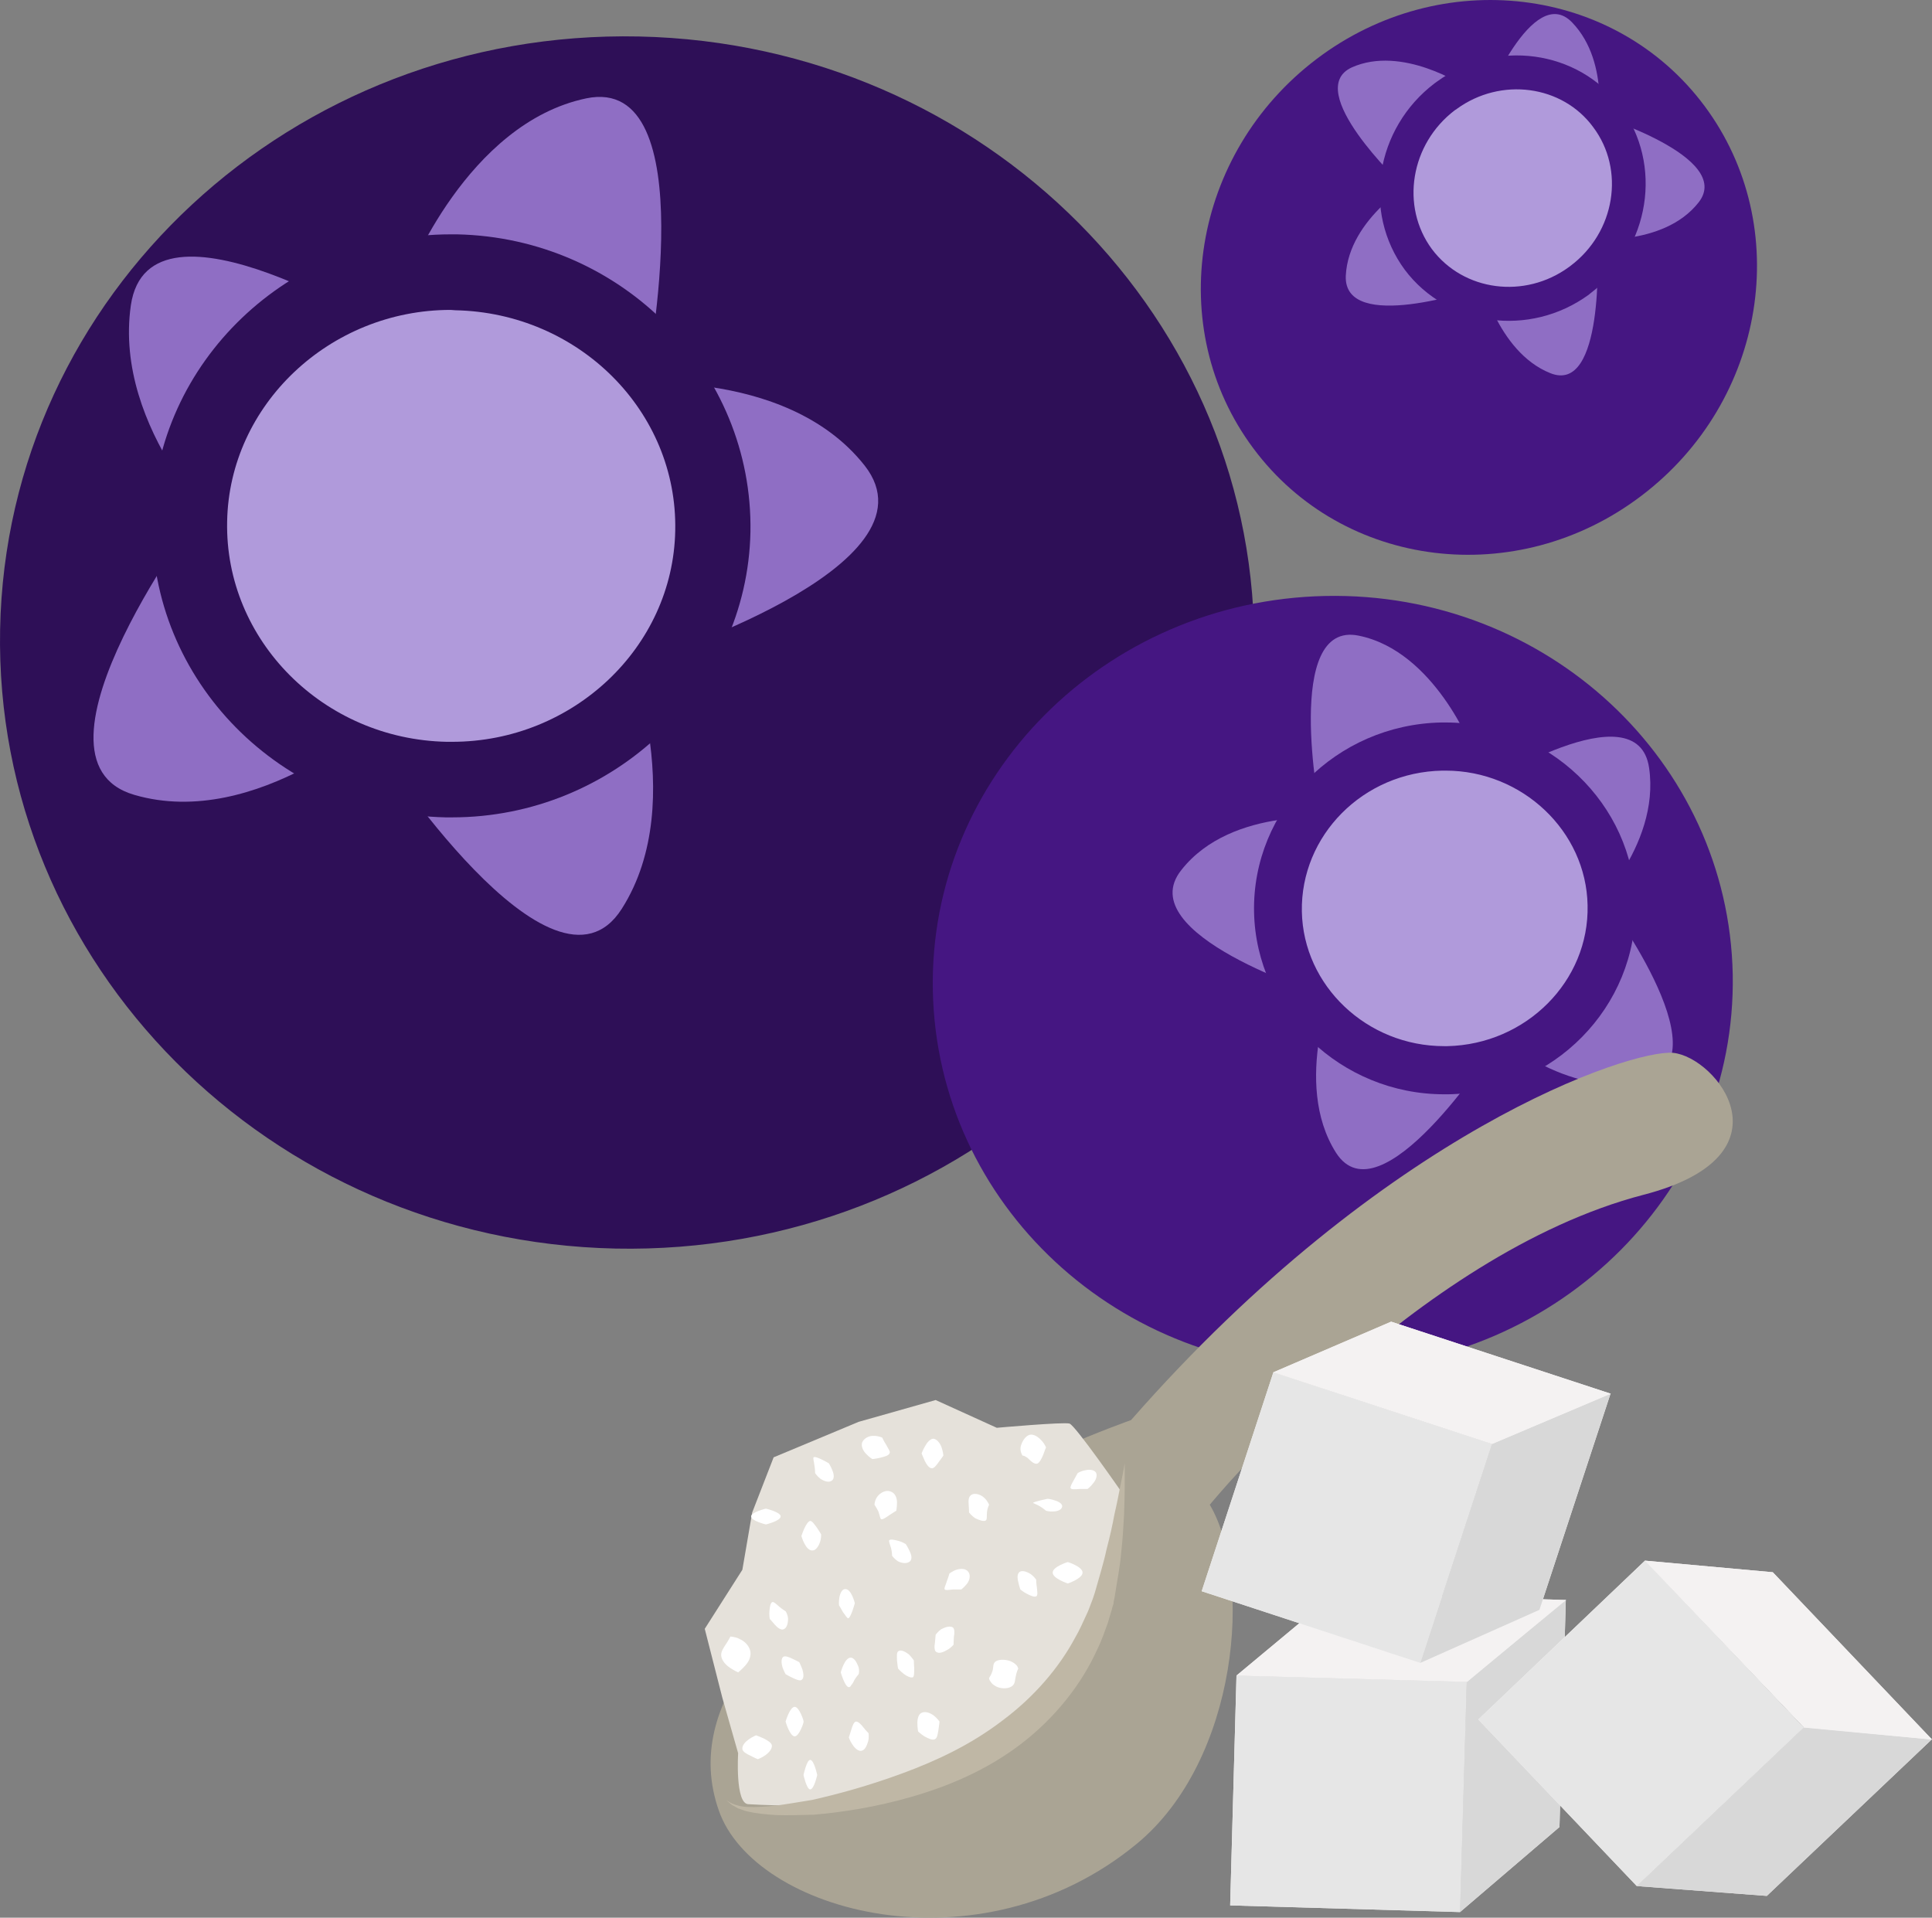 <?xml version="1.0" encoding="UTF-8" standalone="no"?>
<svg
   xmlns:dc="http://purl.org/dc/elements/1.1/"
   xmlns:cc="http://creativecommons.org/ns#"
   xmlns:rdf="http://www.w3.org/1999/02/22-rdf-syntax-ns#"
   xmlns:svg="http://www.w3.org/2000/svg"
   xmlns="http://www.w3.org/2000/svg"
   id="svg147"
   viewBox="0 0 5497.304 5456.755"
   style="clip-rule:evenodd;fill-rule:evenodd;image-rendering:optimizeQuality;shape-rendering:geometricPrecision;text-rendering:geometricPrecision"
   version="1.1"
   height="54.568mm"
   width="54.973mm"
   xml:space="preserve"><rect x="0" y="0" width="5497.304" height="5456.755" fill="#808080" stroke="none"/>
 <defs
   id="defs4">
  <style
   id="style2"
   type="text/css">
   <![CDATA[
    .fil0 {fill:#2E0F57;fill-rule:nonzero}
    .fil3 {fill:#451682;fill-rule:nonzero}
    .fil1 {fill:#8F6EC4;fill-rule:nonzero}
    .fil7 {fill:#AAA494;fill-rule:nonzero}
    .fil2 {fill:#B09ADB;fill-rule:nonzero}
    .fil9 {fill:#BFB7A5;fill-rule:nonzero}
    .fil6 {fill:#D8D8D8;fill-rule:nonzero}
    .fil8 {fill:#E5E1DA;fill-rule:nonzero}
    .fil5 {fill:#E6E6E6;fill-rule:nonzero}
    .fil4 {fill:#F4F2F2;fill-rule:nonzero}
    .fil10 {fill:white;fill-rule:nonzero}
   ]]>
  </style>
 </defs>
 <g
   transform="translate(-7790.696,-11851.181)"
   id="Vrstva_x0020_1">
  <path
   style="fill:#2e0f57;fill-rule:nonzero"
   id="path7"
   d="m 7791,13642 c -18,953 766,1741 1751,1762 985,20 1799,-735 1817,-1688 19,-952 -765,-1740 -1750,-1761 -987,-21 -1800,735 -1818,1687 z"
   class="fil0" />
  <path
   style="fill:#8f6ec4;fill-rule:nonzero"
   id="path9"
   d="m 9632,12910 c 0,0 165,-849 -173,-779 -340,71 -508,508 -508,508 0,0 398,84 681,271 z"
   class="fil1" />
  <path
   style="fill:#8f6ec4;fill-rule:nonzero"
   id="path11"
   d="m 8908,12804 c 0,0 -693,-439 -745,-84 -51,355 277,663 277,663 0,0 208,-362 468,-579 z"
   class="fil1" />
  <path
   style="fill:#8f6ec4;fill-rule:nonzero"
   id="path13"
   d="m 8372,13289 c 0,0 -548,723 -199,824 349,102 708,-229 708,-229 0,0 -331,-277 -509,-595 z"
   class="fil1" />
  <path
   style="fill:#8f6ec4;fill-rule:nonzero"
   id="path15"
   d="m 8867,13981 c 0,0 496,767 693,456 198,-311 4,-768 4,-768 0,0 -354,238 -697,312 z"
   class="fil1" />
  <path
   style="fill:#8f6ec4;fill-rule:nonzero"
   id="path17"
   d="m 9627,13730 c 0,0 851,-265 624,-554 -227,-288 -706,-231 -706,-231 0,0 115,422 82,785 z"
   class="fil1" />
  <path
   style="fill:#b09adb;fill-rule:nonzero"
   id="path19"
   d="m 8331,13332 c -9,399 319,729 730,737 410,10 751,-307 758,-706 7,-399 -319,-729 -730,-737 -412,-8 -751,307 -758,706 z"
   class="fil2" />
  <path
   style="fill:#2e0f57;fill-rule:nonzero"
   id="path21"
   d="m 8437,13335 c -7,338 274,620 625,627 h 15 c 344,0 629,-269 635,-601 7,-339 -274,-620 -626,-627 l -13,-1 c -344,0 -630,270 -636,602 z m 622,842 c -469,-10 -844,-389 -835,-847 8,-448 389,-812 849,-812 h 18 c 469,10 843,390 835,847 -9,448 -390,812 -849,812 z"
   class="fil0" />
  <path
   style="fill:#451682;fill-rule:nonzero"
   id="path23"
   d="m 12721,14624 c 11,607 -489,1110 -1117,1123 -629,13 -1147,-469 -1159,-1077 -12,-607 488,-1110 1117,-1123 628,-13 1147,469 1159,1077 z"
   class="fil3" />
  <path
   style="fill:#8f6ec4;fill-rule:nonzero"
   id="path25"
   d="m 11546,14156 c 0,0 -105,-541 111,-496 216,44 323,323 323,323 0,0 -253,54 -434,173 z"
   class="fil1" />
  <path
   style="fill:#8f6ec4;fill-rule:nonzero"
   id="path27"
   d="m 12008,14090 c 0,0 442,-281 475,-54 33,226 -177,422 -177,422 0,0 -132,-230 -298,-368 z"
   class="fil1" />
  <path
   style="fill:#8f6ec4;fill-rule:nonzero"
   id="path29"
   d="m 12350,14399 c 0,0 349,461 126,525 -222,65 -452,-147 -452,-147 0,0 213,-176 326,-378 z"
   class="fil1" />
  <path
   style="fill:#8f6ec4;fill-rule:nonzero"
   id="path31"
   d="m 12034,14840 c 0,0 -316,489 -442,291 -126,-199 -2,-491 -2,-491 0,0 225,152 444,200 z"
   class="fil1" />
  <path
   style="fill:#8f6ec4;fill-rule:nonzero"
   id="path33"
   d="m 11550,14680 c 0,0 -544,-170 -398,-353 144,-184 449,-148 449,-148 0,0 -72,269 -51,501 z"
   class="fil1" />
  <path
   style="fill:#b09adb;fill-rule:nonzero"
   id="path35"
   d="m 12377,14426 c 4,255 -204,465 -466,470 -263,6 -479,-196 -484,-451 -4,-254 204,-464 466,-470 262,-5 478,197 484,451 z"
   class="fil2" />
  <path
   style="fill:#451682;fill-rule:nonzero"
   id="path37"
   d="m 11904,14044 h -9 c -226,4 -404,185 -400,401 4,211 185,383 405,383 h 9 c 224,-5 404,-185 399,-401 -4,-211 -186,-383 -404,-383 z m -4,921 c -293,0 -535,-232 -541,-518 -6,-292 233,-534 533,-540 h 12 c 292,0 535,232 540,517 6,292 -233,535 -532,541 z"
   class="fil3" />
  <path
   style="fill:#451682;fill-rule:nonzero"
   id="path39"
   d="m 12641,12153 c 255,343 175,840 -180,1109 -354,269 -849,208 -1104,-135 -256,-343 -175,-839 180,-1108 354,-268 849,-209 1104,134 z"
   class="fil3" />
  <path
   style="fill:#8f6ec4;fill-rule:nonzero"
   id="path41"
   d="m 11777,12374 c 0,0 -281,-266 -140,-331 143,-64 318,52 318,52 0,0 -123,136 -178,279 z"
   class="fil1" />
  <path
   style="fill:#8f6ec4;fill-rule:nonzero"
   id="path43"
   d="m 12014,12144 c 0,0 138,-345 250,-229 112,116 71,316 71,316 0,0 -170,-77 -321,-87 z"
   class="fil1" />
  <path
   style="fill:#8f6ec4;fill-rule:nonzero"
   id="path45"
   d="m 12336,12179 c 0,0 389,119 288,248 -101,129 -319,104 -319,104 0,0 50,-189 31,-352 z"
   class="fil1" />
  <path
   style="fill:#8f6ec4;fill-rule:nonzero"
   id="path47"
   d="m 12336,12563 c 0,0 20,412 -134,350 -153,-61 -201,-280 -201,-280 0,0 191,-6 335,-70 z"
   class="fil1" />
  <path
   style="fill:#8f6ec4;fill-rule:nonzero"
   id="path49"
   d="m 11993,12673 c 0,0 -380,129 -373,-37 8,-165 198,-272 198,-272 0,0 68,184 175,309 z"
   class="fil1" />
  <path
   style="fill:#b09adb;fill-rule:nonzero"
   id="path51"
   d="m 12363,12183 c 107,144 74,352 -74,463 -148,113 -355,87 -462,-57 -106,-143 -73,-350 75,-462 147,-113 354,-87 461,56 z"
   class="fil2" />
  <path
   style="fill:#451682;fill-rule:nonzero"
   id="path53"
   d="m 11936,12161 -6,4 c -126,96 -155,273 -65,395 90,120 264,143 390,51 l 4,-3 c 128,-96 156,-274 65,-395 -88,-120 -263,-143 -388,-52 z m 375,529 c -168,122 -402,90 -523,-71 -122,-165 -84,-403 85,-531 l 7,-5 c 167,-122 401,-90 521,71 123,165 85,403 -84,531 z"
   class="fil3" />
  <g
   id="_573354128">
   <polygon
   style="fill:#f4f2f2;fill-rule:nonzero"
   id="polygon55"
   points="11945,17292 11964,16637 11309,16619 11291,17273 "
   class="fil4" />
   <polygon
   style="fill:#f4f2f2;fill-rule:nonzero"
   id="polygon57"
   points="11590,16385 11309,16619 11964,16637 11964,16638 11945,17292 12228,17050 12246,16404 12247,16404 "
   class="fil4" />
   <polygon
   style="fill:#e6e6e6;fill-rule:nonzero"
   id="polygon59"
   points="11309,16619 11964,16637 11945,17292 11291,17273 "
   class="fil5" />
   <polygon
   style="fill:#d8d8d8;fill-rule:nonzero"
   id="polygon61"
   points="12228,17050 11945,17292 11964,16638 12246,16403 "
   class="fil6" />
   <polygon
   style="fill:#f4f2f2;fill-rule:nonzero"
   id="polygon63"
   points="12247,16404 11964,16637 11309,16619 11590,16385 "
   class="fil4" />
   <path
   style="fill:#aaa494;fill-rule:nonzero"
   id="path65"
   d="m 9836,17003 c 101,290 740,465 1189,95 290,-239 331,-758 208,-965 0,0 582,-712 1234,-882 433,-112 208,-392 84,-404 -119,-10 -818,219 -1542,1045 0,0 -1392,487 -1173,1111 z"
   class="fil7" />
   <path
   style="fill:#e5e1da;fill-rule:nonzero"
   id="path67"
   d="m 9920,16985 c 387,23 982,-39 1060,-891 0,0 -129,-186 -146,-192 -17,-5 -207,12 -207,12 l -174,-79 -219,62 -242,101 -61,157 -28,163 -107,168 50,196 45,158 c 0,0 -9,144 29,145 z"
   class="fil8" />
   <path
   style="fill:#bfb7a5;fill-rule:nonzero"
   id="path69"
   d="m 10991,16015 c 0,0 0,24 0,68 0,22 -1,48 -2,80 -1,15 -2,32 -3,50 -1,17 -3,36 -5,55 -3,40 -12,83 -19,129 -1,6 -3,12 -3,18 -2,5 -4,12 -5,17 -4,12 -7,24 -11,37 -9,24 -17,49 -29,73 -44,99 -120,197 -220,273 -100,76 -211,121 -313,150 -101,29 -195,43 -275,50 -39,1 -75,2 -107,1 -31,-2 -59,-5 -80,-10 -11,-2 -20,-7 -28,-9 -8,-5 -15,-8 -19,-11 -9,-7 -14,-12 -14,-12 0,-1 19,18 63,19 21,1 47,-1 78,-4 30,-4 65,-10 102,-16 76,-17 163,-41 258,-76 95,-35 194,-81 284,-150 90,-67 161,-150 207,-236 13,-22 22,-44 32,-65 5,-10 9,-21 13,-32 2,-5 4,-10 6,-16 2,-5 3,-10 5,-15 12,-43 25,-84 33,-122 5,-19 9,-36 13,-53 4,-17 7,-34 10,-49 7,-30 12,-56 16,-77 9,-43 13,-67 13,-67 z"
   class="fil9" />
   <path
   style="fill:#ffffff;fill-rule:nonzero"
   id="path71"
   d="m 10077,16750 c 2,0 -12,42 -25,42 -14,0 -26,-42 -26,-42 0,0 12,-42 26,-42 13,0 27,42 25,42 z"
   class="fil10" />
   <path
   style="fill:#ffffff;fill-rule:nonzero"
   id="path73"
   d="m 10065,16581 c 0,0 5,10 9,21 3,11 5,24 -2,29 -4,4 -15,0 -25,-5 -11,-5 -21,-11 -21,-11 0,0 -5,-9 -9,-20 -3,-11 -4,-24 2,-29 5,-4 16,0 26,5 11,5 20,10 20,10 z"
   class="fil10" />
   <path
   style="fill:#ffffff;fill-rule:nonzero"
   id="path75"
   d="m 10026,16436 c 0,0 6,8 7,21 0,13 -3,26 -12,30 -7,4 -18,-4 -25,-12 -8,-10 -15,-17 -15,-17 0,0 -2,-10 -1,-22 1,-12 3,-24 8,-26 4,-2 12,6 20,13 8,7 18,13 18,13 z"
   class="fil10" />
   <path
   style="fill:#ffffff;fill-rule:nonzero"
   id="path77"
   d="m 10127,16217 c 0,0 1,10 -3,22 -4,12 -12,24 -21,24 -20,2 -32,-41 -32,-41 0,0 13,-41 25,-43 6,0 12,10 19,19 7,10 12,19 12,19 z"
   class="fil10" />
   <path
   style="fill:#ffffff;fill-rule:nonzero"
   id="path79"
   d="m 10223,16413 c 0,0 -11,42 -19,43 -3,0 -9,-10 -15,-18 -6,-11 -11,-19 -11,-19 0,0 -1,-11 1,-22 2,-12 8,-24 16,-24 18,-2 28,40 28,40 z"
   class="fil10" />
   <path
   style="fill:#ffffff;fill-rule:nonzero"
   id="path81"
   d="m 10234,16615 c 0,0 -8,9 -13,18 -2,5 -5,10 -8,13 -2,4 -4,6 -7,6 -11,0 -23,-42 -23,-42 0,0 11,-43 29,-42 4,0 9,4 12,8 4,5 6,11 9,17 4,12 1,22 1,22 z"
   class="fil10" />
   <path
   style="fill:#ffffff;fill-rule:nonzero"
   id="path83"
   d="m 10262,16783 c 0,0 2,11 -1,23 -4,13 -9,25 -19,27 -9,2 -19,-7 -26,-18 -7,-10 -10,-20 -10,-20 0,0 3,-10 7,-22 3,-10 7,-22 13,-23 6,-1 15,8 21,16 7,9 15,17 15,17 z"
   class="fil10" />
   <path
   style="fill:#ffffff;fill-rule:nonzero"
   id="path85"
   d="m 9891,16610 c 0,0 -11,-5 -23,-13 -12,-8 -23,-20 -25,-33 -2,-12 6,-23 13,-34 7,-10 13,-22 13,-22 0,0 3,0 8,1 4,1 12,2 18,6 15,6 28,20 31,36 2,17 -6,30 -16,41 -9,10 -19,18 -19,18 z"
   class="fil10" />
   <path
   style="fill:#ffffff;fill-rule:nonzero"
   id="path87"
   d="m 9947,16857 c 0,0 -10,-4 -21,-10 -11,-5 -22,-11 -23,-19 -1,-11 9,-21 19,-28 10,-7 20,-11 20,-11 0,0 11,4 22,9 11,6 22,12 23,20 1,10 -9,21 -19,28 -10,7 -21,11 -21,11 z"
   class="fil10" />
   <path
   style="fill:#ffffff;fill-rule:nonzero"
   id="path89"
   d="m 10116,16902 c 0,0 -9,41 -20,41 -10,0 -19,-41 -19,-41 0,0 9,-43 19,-43 11,0 20,43 20,43 z"
   class="fil10" />
   <path
   style="fill:#ffffff;fill-rule:nonzero"
   id="path91"
   d="m 10464,16750 c 0,0 -1,10 -3,23 -2,11 -3,24 -10,27 -7,4 -19,-2 -30,-8 -11,-7 -18,-14 -18,-14 0,0 -2,-11 -2,-24 0,-12 3,-25 12,-29 11,-5 24,0 35,8 10,8 16,17 16,17 z"
   class="fil10" />
   <path
   style="fill:#ffffff;fill-rule:nonzero"
   id="path93"
   d="m 10391,16576 c 0,0 0,11 1,23 0,11 0,23 -4,25 -6,2 -17,-3 -26,-10 -9,-7 -16,-15 -16,-15 0,0 -2,-11 -3,-23 0,-12 -2,-24 5,-27 8,-4 20,3 29,10 8,8 14,17 14,17 z"
   class="fil10" />
   <path
   style="fill:#ffffff;fill-rule:nonzero"
   id="path95"
   d="m 10368,16245 c 0,0 6,9 11,20 5,10 8,22 1,29 -8,7 -22,6 -34,0 -11,-7 -17,-16 -17,-16 0,0 0,-11 -3,-22 -3,-9 -7,-20 -5,-22 4,-4 15,-1 27,2 11,3 20,9 20,9 z"
   class="fil10" />
   <path
   style="fill:#ffffff;fill-rule:nonzero"
   id="path97"
   d="m 10149,16015 c 0,0 6,9 10,20 5,11 6,24 -1,29 -9,7 -22,2 -33,-5 -9,-7 -15,-16 -15,-16 0,0 0,-11 -2,-22 -1,-11 -5,-22 -2,-23 6,-5 43,17 43,17 z"
   class="fil10" />
   <path
   style="fill:#ffffff;fill-rule:nonzero"
   id="path99"
   d="m 9970,16144 c 0,0 42,10 42,22 0,13 -42,23 -42,23 0,0 -42,-10 -42,-23 0,-12 42,-22 42,-22 z"
   class="fil10" />
   <path
   style="fill:#ffffff;fill-rule:nonzero"
   id="path101"
   d="m 10475,15993 c 0,0 -6,9 -13,18 -7,10 -14,19 -20,18 -8,0 -15,-11 -20,-21 -5,-11 -9,-21 -9,-21 0,0 4,-11 10,-21 6,-11 15,-21 24,-21 11,2 19,14 23,25 4,12 5,23 5,23 z"
   class="fil10" />
   <path
   style="fill:#ffffff;fill-rule:nonzero"
   id="path103"
   d="m 10341,16150 c 0,0 -10,6 -19,12 -10,7 -20,14 -24,12 -3,-1 -4,-11 -8,-22 -5,-10 -11,-19 -11,-19 0,0 0,-12 8,-23 8,-11 24,-20 37,-15 14,4 19,19 19,31 0,13 -2,24 -2,24 z"
   class="fil10" />
   <path
   style="fill:#ffffff;fill-rule:nonzero"
   id="path105"
   d="m 10301,15942 c 0,0 5,11 11,20 5,10 13,20 10,24 -2,7 -14,10 -26,13 -12,3 -23,4 -23,4 0,0 -9,-5 -18,-15 -8,-8 -15,-21 -11,-33 6,-12 20,-19 34,-18 13,0 23,5 23,5 z"
   class="fil10" />
   <path
   style="fill:#ffffff;fill-rule:nonzero"
   id="path107"
   d="m 10605,16133 c 0,0 -5,10 -6,21 -1,11 1,22 -4,24 -6,3 -18,-1 -30,-7 -10,-7 -17,-16 -17,-16 0,0 0,-11 -1,-22 -1,-12 -1,-24 9,-29 9,-5 26,0 35,9 10,9 14,20 14,20 z"
   class="fil10" />
   <path
   style="fill:#ffffff;fill-rule:nonzero"
   id="path109"
   d="m 10526,16374 c 0,0 -10,0 -23,0 -11,1 -22,3 -24,0 -3,-3 3,-13 6,-24 4,-10 7,-21 7,-21 0,0 8,-7 20,-11 12,-4 27,-4 34,6 7,9 4,24 -4,34 -8,10 -16,16 -16,16 z"
   class="fil10" />
   <path
   style="fill:#ffffff;fill-rule:nonzero"
   id="path111"
   d="m 10504,16531 c 0,0 -7,9 -18,15 -12,7 -23,11 -31,6 -6,-3 -6,-16 -4,-27 1,-10 2,-22 2,-22 0,0 6,-9 16,-16 12,-6 24,-10 33,-5 5,4 5,16 3,26 -1,12 -1,23 -1,23 z"
   class="fil10" />
   <path
   style="fill:#ffffff;fill-rule:nonzero"
   id="path113"
   d="m 10688,16599 c 0,0 -5,10 -7,22 -3,12 -1,22 -12,29 -12,8 -35,7 -49,-3 -7,-4 -10,-10 -13,-14 -2,-4 -2,-7 -2,-7 0,0 7,-10 10,-21 3,-11 0,-21 10,-27 10,-6 32,-5 45,2 6,3 12,8 15,12 2,4 3,7 3,7 z"
   class="fil10" />
   <path
   style="fill:#ffffff;fill-rule:nonzero"
   id="path115"
   d="m 10739,16346 c 0,0 0,11 2,22 1,11 3,22 -1,25 -5,4 -17,-1 -28,-7 -10,-5 -18,-12 -18,-12 0,0 -4,-11 -6,-22 -3,-11 -3,-23 4,-28 7,-5 20,-1 31,6 10,7 16,16 16,16 z"
   class="fil10" />
   <path
   style="fill:#ffffff;fill-rule:nonzero"
   id="path117"
   d="m 10772,16116 c 0,0 11,1 21,5 11,3 21,10 20,17 -1,9 -13,14 -25,14 -11,1 -21,-2 -21,-2 0,0 -8,-7 -18,-13 -9,-5 -19,-9 -19,-9 1,-4 42,-12 42,-12 z"
   class="fil10" />
   <path
   style="fill:#ffffff;fill-rule:nonzero"
   id="path119"
   d="m 10767,15970 c 0,0 -4,9 -8,21 -5,12 -11,23 -17,25 -8,2 -17,-6 -24,-13 -4,-5 -10,-7 -13,-9 -3,-1 -5,-1 -5,-1 0,0 -8,-12 -5,-26 4,-15 13,-29 25,-33 12,-3 25,6 34,16 9,9 13,20 13,20 z"
   class="fil10" />
   <path
   style="fill:#ffffff;fill-rule:nonzero"
   id="path121"
   d="m 10885,16088 c 0,0 -10,0 -22,0 -12,1 -23,2 -26,-2 -2,-4 4,-14 9,-23 6,-11 11,-20 11,-20 0,0 9,-6 21,-8 12,-3 25,-2 31,6 5,9 0,22 -8,31 -7,10 -16,16 -16,16 z"
   class="fil10" />
   <path
   style="fill:#ffffff;fill-rule:nonzero"
   id="path123"
   d="m 10829,16357 c 0,0 -43,-14 -43,-31 0,-17 43,-30 43,-30 0,0 42,13 42,30 0,17 -42,31 -42,31 z"
   class="fil10" />
   <polygon
   style="fill:#f4f2f2;fill-rule:nonzero"
   id="polygon125"
   points="12448,17218 12923,16767 12471,16292 11997,16744 "
   class="fil4" />
   <polygon
   style="fill:#f4f2f2;fill-rule:nonzero"
   id="polygon127"
   points="12835,16325 12471,16292 12923,16766 12923,16767 12448,17218 12818,17246 13287,16801 13288,16801 "
   class="fil4" />
   <polygon
   style="fill:#e6e6e6;fill-rule:nonzero"
   id="polygon129"
   points="12472,16292 12923,16767 12448,17218 11997,16744 "
   class="fil5" />
   <polygon
   style="fill:#d8d8d8;fill-rule:nonzero"
   id="polygon131"
   points="12818,17246 12448,17218 12923,16767 13287,16801 "
   class="fil6" />
   <polygon
   style="fill:#f4f2f2;fill-rule:nonzero"
   id="polygon133"
   points="13288,16801 12923,16766 12471,16292 12835,16325 "
   class="fil4" />
   <polygon
   style="fill:#f4f2f2;fill-rule:nonzero"
   id="polygon135"
   points="11832,16583 12036,15960 11414,15756 11210,16379 "
   class="fil4" />
   <polygon
   style="fill:#f4f2f2;fill-rule:nonzero"
   id="polygon137"
   points="11749,15612 11414,15756 12036,15960 12036,15960 11832,16583 12171,16432 12373,15818 12374,15817 "
   class="fil4" />
   <polygon
   style="fill:#e6e6e6;fill-rule:nonzero"
   id="polygon139"
   points="11414,15756 12036,15960 11832,16583 11210,16379 "
   class="fil5" />
   <polygon
   style="fill:#d8d8d8;fill-rule:nonzero"
   id="polygon141"
   points="12171,16432 11832,16583 12036,15960 12373,15817 "
   class="fil6" />
   <polygon
   style="fill:#f4f2f2;fill-rule:nonzero"
   id="polygon143"
   points="12374,15817 12036,15960 11414,15756 11749,15612 "
   class="fil4" />
  </g>
 </g>
</svg>